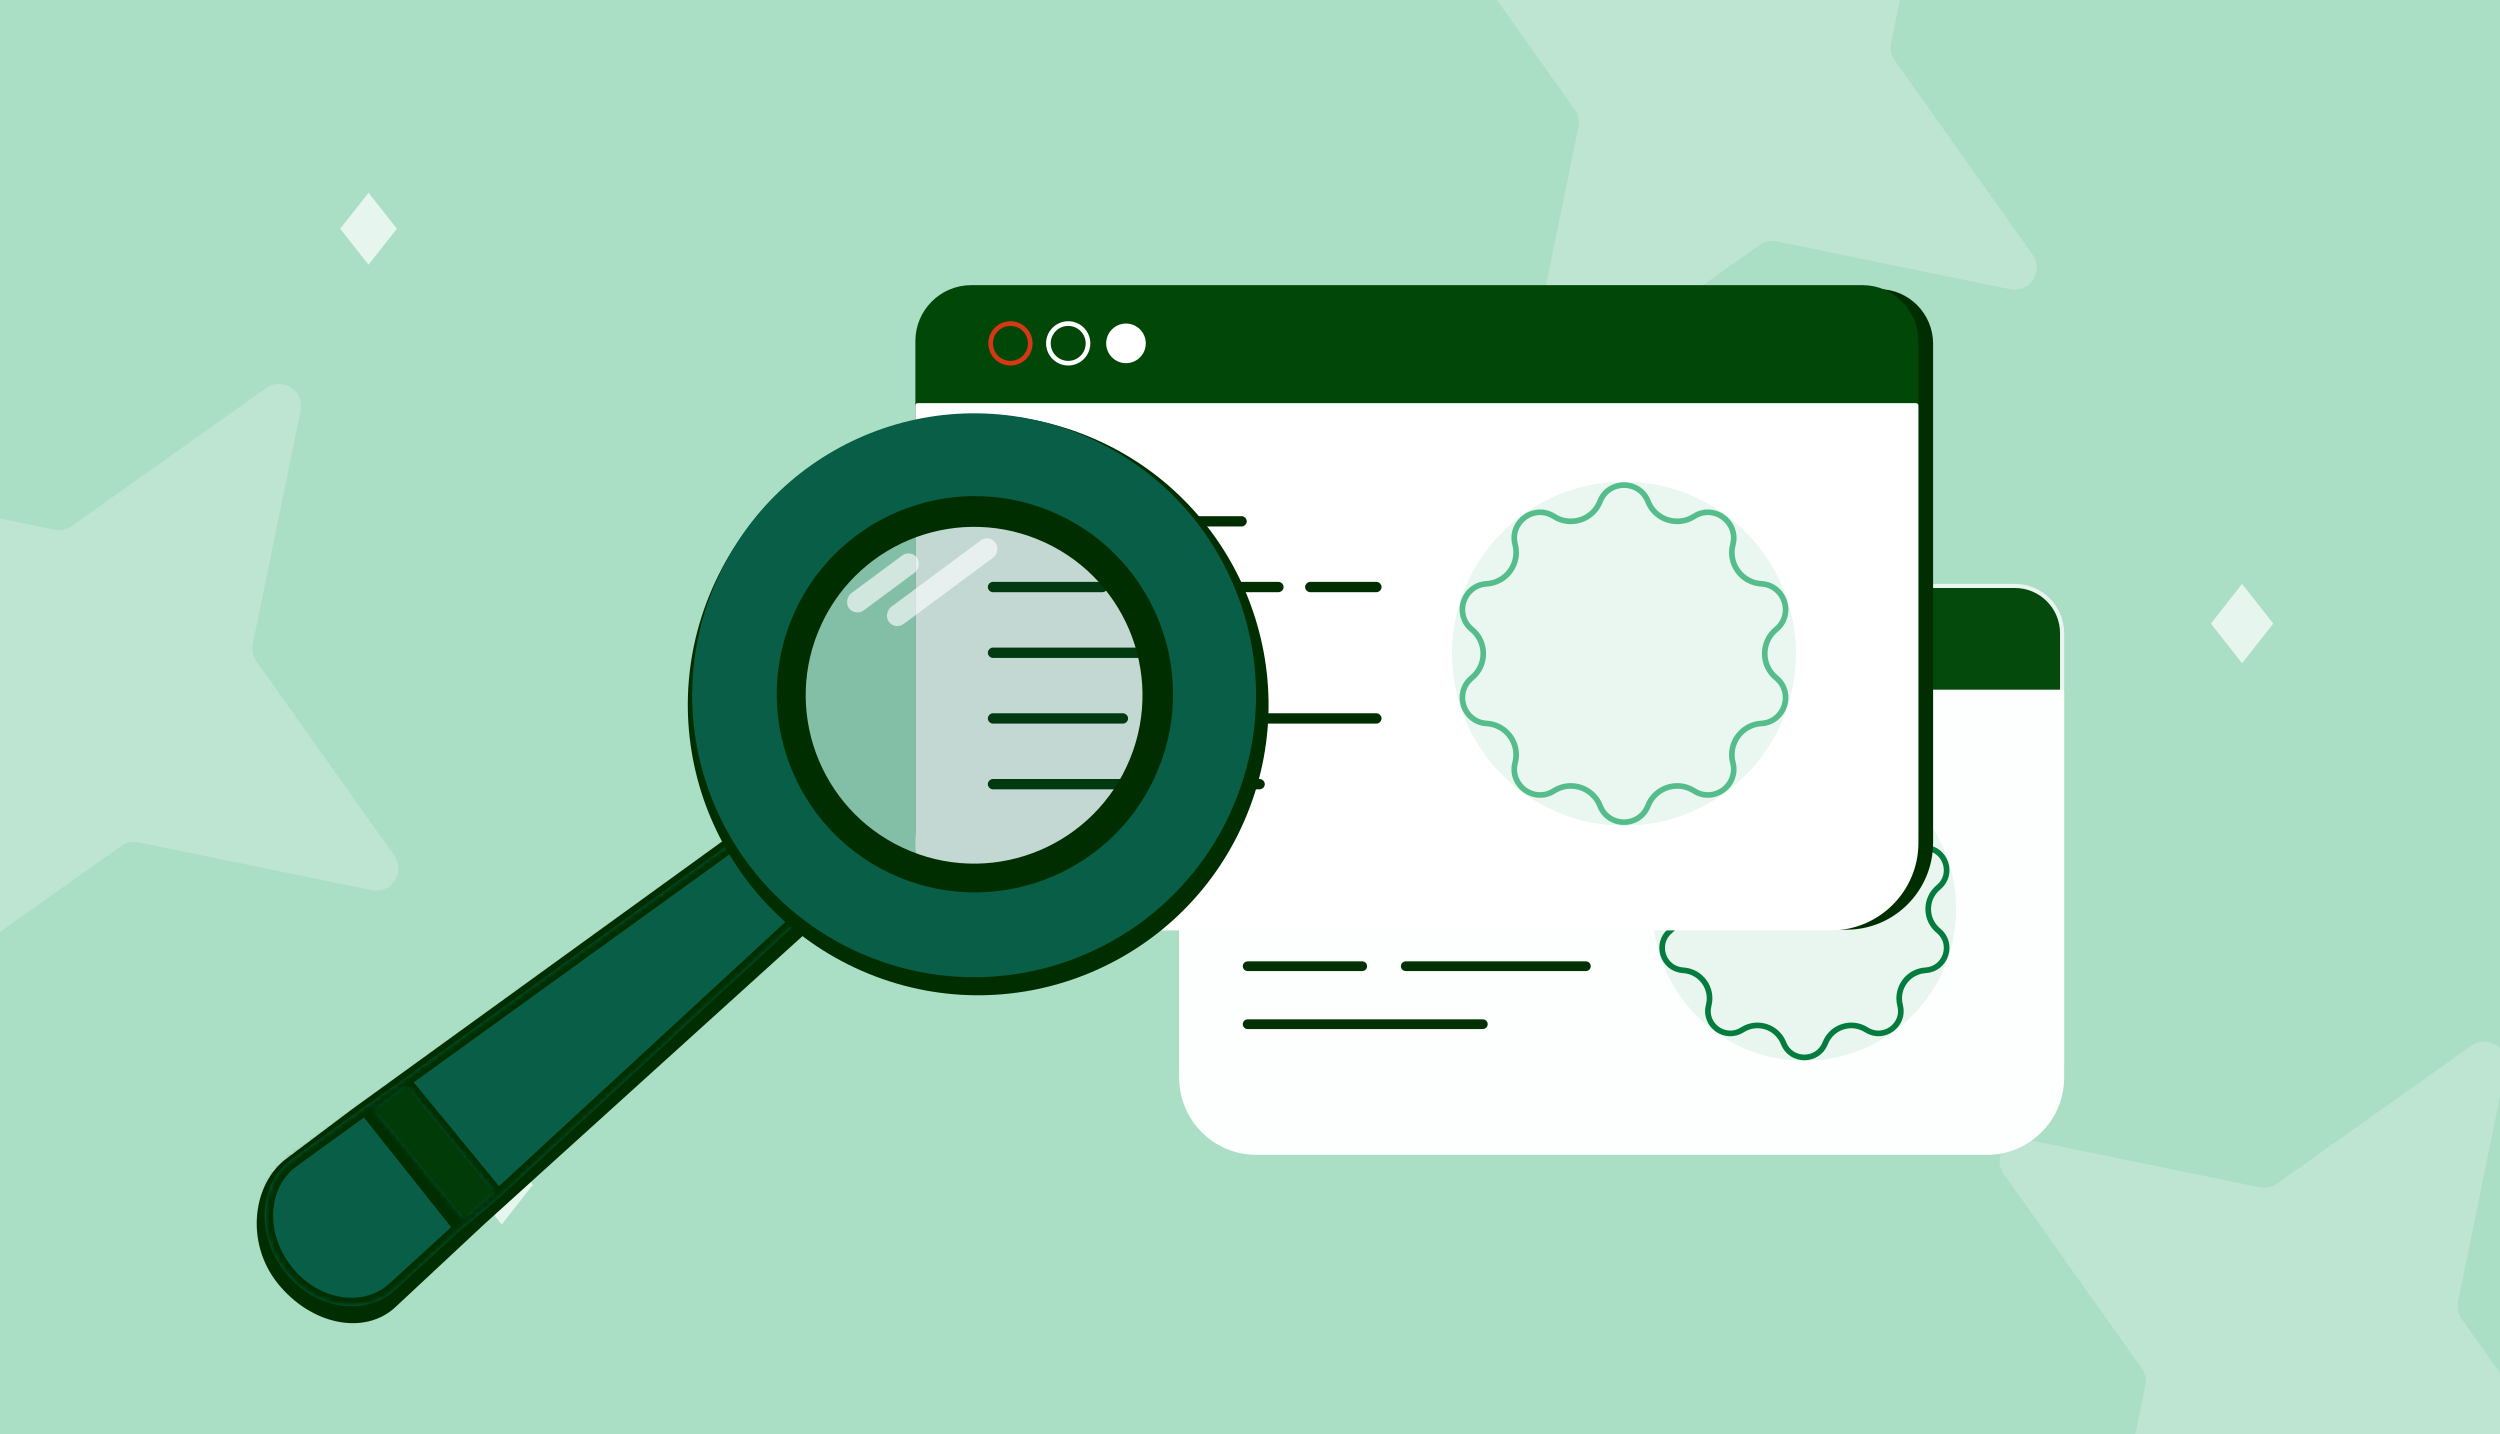 <svg width="441" height="253" viewBox="0 0 441 253" fill="none" xmlns="http://www.w3.org/2000/svg">
<g clip-path="url(#clip0_12087_5996)">
<rect width="441" height="253" fill="#AADEC5"/>
<path d="M70.019 40.347L65.011 34L60 40.344L65.007 46.69L70.019 40.347Z" fill="white" fill-opacity="0.7"/>
<path d="M401 110.002L395.502 103L390 109.998L395.498 117L401 110.002Z" fill="white" fill-opacity="0.7"/>
<path d="M94 209.002L88.502 202L83 208.998L88.498 216L94 209.002Z" fill="white" fill-opacity="0.7"/>
<path d="M334.234 10.661L358.57 44.944C360.608 47.819 358.089 51.733 354.598 51.035L313.412 42.592C312.371 42.373 311.266 42.606 310.363 43.234L276.08 67.57C273.205 69.608 269.291 67.089 269.989 63.598L278.433 22.412C278.651 21.371 278.418 20.266 277.79 19.363L253.454 -14.92C251.416 -17.795 253.935 -21.709 257.426 -21.011L298.612 -12.568C299.653 -12.349 300.758 -12.582 301.661 -13.21L335.944 -37.546C338.819 -39.584 342.733 -37.065 342.035 -33.574L333.592 7.612C333.373 8.653 333.606 9.759 334.234 10.661Z" fill="#D5EFE2" fill-opacity="0.45"/>
<path d="M434.234 232.661L458.57 266.944C460.608 269.819 458.089 273.733 454.598 273.035L413.412 264.592C412.371 264.373 411.266 264.606 410.363 265.234L376.08 289.57C373.205 291.608 369.291 289.089 369.989 285.598L378.433 244.412C378.651 243.371 378.418 242.266 377.79 241.363L353.454 207.08C351.416 204.205 353.935 200.291 357.426 200.989L398.612 209.433C399.653 209.651 400.758 209.418 401.661 208.79L435.944 184.454C438.819 182.416 442.733 184.936 442.035 188.426L433.592 229.612C433.373 230.653 433.606 231.759 434.234 232.661Z" fill="#D5EFE2" fill-opacity="0.45"/>
<path d="M45.234 116.661L69.57 150.944C71.608 153.819 69.088 157.733 65.598 157.035L24.412 148.592C23.371 148.373 22.266 148.606 21.363 149.234L-12.92 173.57C-15.795 175.608 -19.709 173.089 -19.011 169.598L-10.568 128.412C-10.349 127.371 -10.582 126.266 -11.21 125.363L-35.546 91.08C-37.584 88.205 -35.065 84.291 -31.574 84.989L9.612 93.433C10.653 93.651 11.758 93.418 12.661 92.79L46.944 68.454C49.819 66.416 53.733 68.936 53.035 72.426L44.592 113.612C44.373 114.653 44.606 115.759 45.234 116.661Z" fill="#D5EFE2" fill-opacity="0.45"/>
<g opacity="0.98">
<path d="M355.43 103.361H216.686C212.09 103.361 208.361 107.091 208.361 111.689V187.626C208.361 194.945 214.294 200.88 221.611 200.88H350.502C357.819 200.88 363.752 194.945 363.752 187.626V111.689C363.752 107.091 360.023 103.361 355.427 103.361H355.43Z" fill="#004708"/>
<path d="M350.502 201.242H221.611C214.107 201.242 208 195.133 208 187.626V111.689C208 106.896 211.895 103 216.686 103H355.431C360.218 103 364.117 106.896 364.117 111.689V187.626C364.117 195.133 358.011 201.242 350.506 201.242H350.502ZM216.686 103.723C212.296 103.723 208.723 107.298 208.723 111.689V187.626C208.723 194.736 214.504 200.519 221.611 200.519H350.502C357.61 200.519 363.391 194.736 363.391 187.626V111.689C363.391 107.298 359.817 103.723 355.427 103.723H216.686Z" fill="#EAF7F0"/>
<g filter="url(#filter0_d_12087_5996)">
<path d="M217.707 119.543C212.545 119.543 208.361 123.728 208.361 128.889V187.626C208.361 194.945 214.294 200.88 221.611 200.88H350.502C357.819 200.88 363.752 194.945 363.752 187.626V128.889C363.752 123.728 359.567 119.543 354.406 119.543H217.707Z" fill="white"/>
<path d="M350.502 201.242H221.611C214.107 201.242 208 195.133 208 187.626V119.543C208 119.345 208.163 119.182 208.361 119.182H363.756C363.955 119.182 364.117 119.345 364.117 119.543V187.626C364.117 195.133 358.011 201.242 350.506 201.242H350.502ZM218.069 119.905C212.907 119.905 208.723 124.089 208.723 129.251V187.626C208.723 194.736 214.504 200.519 221.611 200.519H350.502C357.61 200.519 363.391 194.736 363.391 187.626V129.251C363.391 124.089 359.207 119.905 354.045 119.905H218.069Z" fill="white"/>
</g>
<path d="M222.796 115.506C220.899 115.506 219.353 113.962 219.353 112.061C219.353 110.16 220.896 108.616 222.796 108.616C224.697 108.616 226.24 110.16 226.24 112.061C226.24 113.962 224.697 115.506 222.796 115.506ZM222.796 109.343C221.297 109.343 220.075 110.565 220.075 112.065C220.075 113.565 221.297 114.786 222.796 114.786C224.296 114.786 225.517 113.565 225.517 112.065C225.517 110.565 224.296 109.343 222.796 109.343Z" fill="#EAF7F0"/>
<path d="M231.785 115.506C229.888 115.506 228.342 113.962 228.342 112.061C228.342 110.16 229.884 108.616 231.785 108.616C233.686 108.616 235.229 110.16 235.229 112.061C235.229 113.962 233.686 115.506 231.785 115.506ZM231.785 109.343C230.286 109.343 229.064 110.565 229.064 112.065C229.064 113.565 230.286 114.786 231.785 114.786C233.285 114.786 234.506 113.565 234.506 112.065C234.506 110.565 233.285 109.343 231.785 109.343Z" fill="white"/>
<path d="M242.96 114.239C244.163 113.035 244.163 111.083 242.96 109.879C241.756 108.675 239.804 108.675 238.601 109.879C237.397 111.083 237.397 113.035 238.601 114.239C239.804 115.443 241.756 115.443 242.96 114.239Z" fill="white"/>
<circle cx="318.293" cy="160.352" r="26.764" fill="#EAF7F0"/>
<path d="M314.619 136.679C315.929 133.339 320.657 133.339 321.967 136.679C323.104 139.581 326.609 140.72 329.235 139.041C332.259 137.108 336.083 139.887 335.179 143.36C334.394 146.376 336.561 149.357 339.672 149.543C343.254 149.756 344.715 154.252 341.942 156.531C339.534 158.509 339.534 162.195 341.942 164.173C344.715 166.451 343.254 170.948 339.672 171.161C336.561 171.347 334.394 174.328 335.179 177.344C336.083 180.817 332.259 183.596 329.235 181.663C326.609 179.984 323.104 181.123 321.967 184.025C320.657 187.365 315.929 187.365 314.619 184.025C313.481 181.123 309.976 179.984 307.35 181.663C304.327 183.596 300.502 180.817 301.406 177.344C302.191 174.328 300.025 171.347 296.914 171.161C293.332 170.948 291.871 166.451 294.644 164.173C297.051 162.195 297.051 158.509 294.644 156.531C291.871 154.252 293.332 149.756 296.914 149.543C300.025 149.357 302.191 146.376 301.406 143.36C300.502 139.887 304.327 137.108 307.35 139.041C309.976 140.72 313.481 139.581 314.619 136.679Z" fill="#EAF7F0" stroke="#007A3B"/>
<path d="M220.079 140.371H258.771C259.108 140.371 259.382 140.096 259.382 139.759C259.382 139.422 259.108 139.148 258.771 139.148H220.079C219.742 139.148 219.468 139.422 219.468 139.759C219.468 140.096 219.742 140.371 220.079 140.371Z" fill="#002E00" stroke="#002E00" stroke-width="0.5"/>
<path d="M269.463 150.596H279.754C280.091 150.596 280.365 150.321 280.365 149.984C280.365 149.648 280.091 149.373 279.754 149.373H269.463C269.126 149.373 268.852 149.648 268.852 149.984C268.852 150.321 269.126 150.596 269.463 150.596Z" fill="#002E00" stroke="#002E00" stroke-width="0.5"/>
<path d="M246.685 150.596H264.509C264.846 150.596 265.121 150.321 265.121 149.984C265.121 149.648 264.846 149.373 264.509 149.373H246.685C246.348 149.373 246.073 149.648 246.073 149.984C246.073 150.321 246.348 150.596 246.685 150.596Z" fill="#002E00" stroke="#002E00" stroke-width="0.5"/>
<path d="M220.079 150.596H237.12C237.457 150.596 237.731 150.321 237.731 149.984C237.731 149.648 237.457 149.373 237.12 149.373H220.079C219.742 149.373 219.468 149.648 219.468 149.984C219.468 150.321 219.742 150.596 220.079 150.596Z" fill="#002E00" stroke="#002E00" stroke-width="0.5"/>
<path d="M220.079 160.825H259.855C260.192 160.825 260.466 160.551 260.466 160.214C260.466 159.877 260.192 159.602 259.855 159.602H220.079C219.742 159.602 219.468 159.877 219.468 160.214C219.468 160.551 219.742 160.825 220.079 160.825Z" fill="#002E00" stroke="#002E00" stroke-width="0.5"/>
<path d="M247.97 171.051H279.753C280.09 171.051 280.365 170.776 280.365 170.439C280.365 170.102 280.09 169.828 279.753 169.828H247.97C247.634 169.828 247.359 170.102 247.359 170.439C247.359 170.776 247.634 171.051 247.97 171.051Z" fill="#002E00" stroke="#002E00" stroke-width="0.5"/>
<path d="M220.079 171.051H240.303C240.64 171.051 240.914 170.776 240.914 170.439C240.914 170.102 240.64 169.828 240.303 169.828H220.079C219.742 169.828 219.468 170.102 219.468 170.439C219.468 170.776 219.742 171.051 220.079 171.051Z" fill="#002E00" stroke="#002E00" stroke-width="0.5"/>
<path d="M220.076 181.28H261.579C261.915 181.28 262.19 181.005 262.19 180.668C262.19 180.331 261.915 180.057 261.579 180.057H220.076C219.739 180.057 219.465 180.331 219.465 180.668C219.465 181.005 219.739 181.28 220.076 181.28Z" fill="#002E00" stroke="#002E00" stroke-width="0.5"/>
</g>
<path d="M331.414 51H171.59C166.296 51 162 55.322 162 60.65V148.642C162 157.123 168.835 164 177.263 164H325.737C334.165 164 341 157.123 341 148.642V60.65C341 55.322 336.705 51 331.41 51H331.414Z" fill="#002E00"/>
<path d="M328.564 50.712H171.318C166.109 50.712 161.883 54.939 161.883 60.15V146.213C161.883 154.508 168.607 161.235 176.9 161.235H322.978C331.271 161.235 337.995 154.508 337.995 146.213V60.15C337.995 54.939 333.769 50.712 328.56 50.712H328.564Z" fill="#004708"/>
<path d="M322.979 161.644H176.9C168.394 161.644 161.474 154.721 161.474 146.213V60.15C161.474 54.718 165.888 50.302 171.318 50.302H328.564C333.99 50.302 338.409 54.718 338.409 60.15V146.213C338.409 154.721 331.488 161.644 322.983 161.644H322.979ZM171.318 51.121C166.343 51.121 162.293 55.172 162.293 60.15V146.213C162.293 154.27 168.845 160.825 176.9 160.825H322.979C331.034 160.825 337.586 154.27 337.586 146.213V60.15C337.586 55.172 333.536 51.121 328.56 51.121H171.318Z" fill="#004708"/>
<g filter="url(#filter1_d_12087_5996)">
<path d="M171.229 69.051C166.067 69.051 161.883 73.235 161.883 78.397V146.212C161.883 154.508 168.607 161.234 176.9 161.234H322.978C331.271 161.234 337.995 154.508 337.995 146.212V78.397C337.995 73.235 333.811 69.051 328.649 69.051H171.229Z" fill="white"/>
<path d="M322.979 161.644H176.9C168.394 161.644 161.474 154.721 161.474 146.212V69.051C161.474 68.826 161.658 68.641 161.883 68.641H338C338.225 68.641 338.409 68.826 338.409 69.051V146.212C338.409 154.721 331.488 161.644 322.983 161.644H322.979ZM171.639 69.461C166.477 69.461 162.293 73.645 162.293 78.807V146.212C162.293 154.27 168.845 160.824 176.9 160.824H322.979C331.034 160.824 337.586 154.27 337.586 146.212V78.807C337.586 73.645 333.402 69.461 328.24 69.461H171.639Z" fill="white"/>
</g>
<path d="M178.243 64.475C176.093 64.475 174.34 62.726 174.34 60.571C174.34 58.416 176.089 56.667 178.243 56.667C180.397 56.667 182.146 58.416 182.146 60.571C182.146 62.726 180.397 64.475 178.243 64.475ZM178.243 57.491C176.544 57.491 175.159 58.875 175.159 60.575C175.159 62.275 176.544 63.66 178.243 63.66C179.943 63.66 181.327 62.275 181.327 60.575C181.327 58.875 179.943 57.491 178.243 57.491Z" fill="#D63715"/>
<path d="M188.431 64.475C186.281 64.475 184.528 62.726 184.528 60.571C184.528 58.416 186.277 56.667 188.431 56.667C190.585 56.667 192.334 58.416 192.334 60.571C192.334 62.726 190.585 64.475 188.431 64.475ZM188.431 57.491C186.732 57.491 185.347 58.875 185.347 60.575C185.347 62.275 186.732 63.66 188.431 63.66C190.13 63.66 191.515 62.275 191.515 60.575C191.515 58.875 190.13 57.491 188.431 57.491Z" fill="white"/>
<path d="M201.095 63.04C202.459 61.675 202.459 59.463 201.095 58.098C199.731 56.733 197.519 56.733 196.155 58.098C194.791 59.463 194.791 61.675 196.155 63.04C197.519 64.404 199.731 64.404 201.095 63.04Z" fill="white"/>
<circle cx="286.474" cy="115.302" r="30.333" fill="#EAF7F0"/>
<path d="M282.248 88.448C283.755 84.605 289.193 84.605 290.699 88.448C291.973 91.697 295.899 92.973 298.839 91.093C302.317 88.87 306.716 92.066 305.677 96.06C304.797 99.438 307.223 102.777 310.707 102.985C314.827 103.23 316.508 108.402 313.319 111.022C310.622 113.238 310.622 117.365 313.319 119.581C316.508 122.202 314.827 127.373 310.707 127.619C307.223 127.827 304.797 131.166 305.677 134.543C306.716 138.538 302.317 141.734 298.839 139.511C295.899 137.631 291.973 138.906 290.699 142.156C289.193 145.998 283.755 145.998 282.248 142.156C280.974 138.906 277.049 137.631 274.108 139.511C270.63 141.734 266.231 138.538 267.271 134.543C268.15 131.166 265.724 127.827 262.24 127.619C258.12 127.373 256.439 122.202 259.628 119.581C262.325 117.365 262.325 113.238 259.628 111.022C256.439 108.402 258.12 103.23 262.24 102.985C265.724 102.777 268.15 99.438 267.271 96.06C266.231 92.066 270.63 88.87 274.108 91.093C277.049 92.973 280.974 91.697 282.248 88.448Z" stroke="#55BD8B"/>
<path d="M175.163 92.623H219.014C219.378 92.623 219.674 92.326 219.674 91.963C219.674 91.6 219.378 91.303 219.014 91.303H175.163C174.8 91.303 174.504 91.6 174.504 91.963C174.504 92.326 174.8 92.623 175.163 92.623Z" fill="#002E00" stroke="#002E00" stroke-width="0.5"/>
<path d="M231.132 104.211H242.795C243.158 104.211 243.454 103.915 243.454 103.552C243.454 103.188 243.158 102.892 242.795 102.892H231.132C230.769 102.892 230.472 103.188 230.472 103.552C230.472 103.915 230.769 104.211 231.132 104.211Z" fill="#002E00" stroke="#002E00" stroke-width="0.5"/>
<path d="M205.316 104.211H225.518C225.881 104.211 226.177 103.915 226.177 103.552C226.177 103.188 225.881 102.892 225.518 102.892H205.316C204.953 102.892 204.657 103.188 204.657 103.552C204.657 103.915 204.953 104.211 205.316 104.211Z" fill="#002E00" stroke="#002E00" stroke-width="0.5"/>
<path d="M175.163 104.211H194.476C194.839 104.211 195.135 103.915 195.135 103.552C195.135 103.188 194.839 102.892 194.476 102.892H175.163C174.8 102.892 174.504 103.188 174.504 103.552C174.504 103.915 174.8 104.211 175.163 104.211Z" fill="#002E00" stroke="#002E00" stroke-width="0.5"/>
<path d="M175.163 115.805H220.243C220.606 115.805 220.902 115.508 220.902 115.145C220.902 114.782 220.606 114.485 220.243 114.485H175.163C174.8 114.485 174.504 114.782 174.504 115.145C174.504 115.508 174.8 115.805 175.163 115.805Z" fill="#002E00" stroke="#002E00" stroke-width="0.5"/>
<path d="M206.774 127.394H242.795C243.158 127.394 243.454 127.097 243.454 126.734C243.454 126.371 243.158 126.074 242.795 126.074H206.774C206.41 126.074 206.114 126.371 206.114 126.734C206.114 127.097 206.41 127.394 206.774 127.394Z" fill="#002E00" stroke="#002E00" stroke-width="0.5"/>
<path d="M175.163 127.394H198.084C198.447 127.394 198.743 127.097 198.743 126.734C198.743 126.371 198.447 126.074 198.084 126.074H175.163C174.8 126.074 174.504 126.371 174.504 126.734C174.504 127.097 174.8 127.394 175.163 127.394Z" fill="#002E00" stroke="#002E00" stroke-width="0.5"/>
<path d="M175.159 138.987H222.196C222.559 138.987 222.856 138.69 222.856 138.327C222.856 137.964 222.559 137.667 222.196 137.667H175.159C174.796 137.667 174.5 137.964 174.5 138.327C174.5 138.69 174.796 138.987 175.159 138.987Z" fill="#002E00" stroke="#002E00" stroke-width="0.5"/>
<circle opacity="0.24" cx="171.563" cy="122.631" r="31.229" transform="rotate(8.744 171.563 122.631)" fill="#085E46"/>
<rect opacity="0.64" x="160.645" y="96.871" width="3.738" height="14.951" rx="1.869" transform="rotate(53.433 160.645 96.871)" fill="#FBFCFF"/>
<rect opacity="0.64" x="174.49" y="94.226" width="3.738" height="23.429" rx="1.869" transform="rotate(53.433 174.49 94.226)" fill="#FBFCFF"/>
<path d="M156.426 151.67L85.536 215.845L81.225 219.868L69.749 230.575C64.332 235.629 54.877 233.73 49.005 226.41C43.133 219.089 44.623 208.649 50.615 204.313L61.923 195.801L66.692 192.35L143.031 137.111L156.426 151.67Z" fill="#002E00"/>
<mask id="path-46-inside-1_12087_5996" fill="white">
<path fill-rule="evenodd" clip-rule="evenodd" d="M87.217 212.039L153.49 150.883L143.51 138.153L70.427 190.911L63.873 195.501L51.45 204.505C45.587 208.755 45.057 217.83 50.288 224.413C55.52 230.996 64.384 232.41 69.734 227.514L81.07 217.143L87.217 212.039ZM66.306 195.841L81.828 214.727L86.88 210.2L71.726 191.762L66.306 195.841Z"/>
</mask>
<path fill-rule="evenodd" clip-rule="evenodd" d="M87.217 212.039L153.49 150.883L143.51 138.153L70.427 190.911L63.873 195.501L51.45 204.505C45.587 208.755 45.057 217.83 50.288 224.413C55.52 230.996 64.384 232.41 69.734 227.514L81.07 217.143L87.217 212.039ZM66.306 195.841L81.828 214.727L86.88 210.2L71.726 191.762L66.306 195.841Z" fill="#085E46"/>
<path d="M63.285 195.968L80.483 217.609L81.657 216.676L64.46 195.035L63.285 195.968ZM87.804 211.573L86.81 210.322L85.636 211.256L86.629 212.506L87.804 211.573ZM71.923 191.589L71.014 190.445L69.84 191.378L70.749 192.522L71.923 191.589ZM153.49 150.883L154.507 151.986L155.524 151.047L154.67 149.958L153.49 150.883ZM87.217 212.039L88.175 213.193L88.205 213.168L88.234 213.142L87.217 212.039ZM143.51 138.153L144.691 137.228L143.801 136.093L142.632 136.937L143.51 138.153ZM70.427 190.911L71.288 192.14L71.296 192.134L71.305 192.127L70.427 190.911ZM63.873 195.501L63.012 194.272L63.002 194.279L62.992 194.287L63.873 195.501ZM51.45 204.505L50.57 203.291L50.57 203.291L51.45 204.505ZM50.288 224.413L49.114 225.346L50.288 224.413ZM69.734 227.514L70.747 228.621L69.734 227.514ZM81.07 217.143L80.112 215.989L80.084 216.012L80.058 216.036L81.07 217.143ZM81.828 214.727L80.669 215.68L81.664 216.889L82.829 215.845L81.828 214.727ZM66.306 195.841L65.404 194.642L64.153 195.584L65.147 196.793L66.306 195.841ZM86.88 210.2L87.881 211.317L88.951 210.358L88.039 209.248L86.88 210.2ZM71.726 191.762L72.885 190.81L71.972 189.699L70.824 190.563L71.726 191.762ZM152.473 149.781L86.199 210.937L88.234 213.142L154.507 151.986L152.473 149.781ZM142.33 139.078L152.31 151.809L154.67 149.958L144.691 137.228L142.33 139.078ZM71.305 192.127L144.388 139.369L142.632 136.937L69.549 189.695L71.305 192.127ZM64.733 196.73L71.288 192.14L69.567 189.683L63.012 194.272L64.733 196.73ZM52.33 205.72L64.753 196.716L62.992 194.287L50.57 203.291L52.33 205.72ZM51.463 223.48C46.618 217.383 47.334 209.341 52.33 205.72L50.57 203.291C43.839 208.169 43.496 218.277 49.114 225.346L51.463 223.48ZM68.722 226.408C64.177 230.566 56.302 229.57 51.463 223.48L49.114 225.346C54.737 232.422 64.591 234.254 70.747 228.621L68.722 226.408ZM80.058 216.036L68.722 226.408L70.747 228.621L82.083 218.25L80.058 216.036ZM86.258 210.885L80.112 215.989L82.028 218.297L88.175 213.193L86.258 210.885ZM82.987 213.775L67.465 194.888L65.147 196.793L80.669 215.68L82.987 213.775ZM85.879 209.083L80.827 213.61L82.829 215.845L87.881 211.317L85.879 209.083ZM70.567 192.714L85.721 211.153L88.039 209.248L72.885 190.81L70.567 192.714ZM67.208 197.039L72.628 192.96L70.824 190.563L65.404 194.642L67.208 197.039Z" fill="#002E00" mask="url(#path-46-inside-1_12087_5996)"/>
<path d="M81.827 214.727L66.305 195.841L71.725 191.762L86.879 210.2L81.827 214.727Z" fill="#013B08"/>
<path fill-rule="evenodd" clip-rule="evenodd" d="M153.279 171.79C179.482 182.434 209.352 169.821 219.996 143.618C230.641 117.415 218.028 87.545 191.825 76.901C165.622 66.256 135.751 78.869 125.107 105.072C114.463 131.275 127.076 161.145 153.279 171.79ZM160.654 150.157C175.85 156.331 193.174 149.016 199.347 133.819C205.521 118.622 198.206 101.299 183.009 95.126C167.812 88.952 150.489 96.267 144.315 111.464C138.142 126.66 145.457 143.984 160.654 150.157Z" fill="#002E00"/>
<path fill-rule="evenodd" clip-rule="evenodd" d="M153.12 168.712C178.562 179.047 207.565 166.8 217.901 141.358C228.236 115.916 215.989 86.912 190.547 76.577C165.105 66.242 136.101 78.488 125.766 103.931C115.43 129.373 127.677 158.377 153.12 168.712ZM158.818 154.843C176.699 162.107 197.083 153.5 204.347 135.618C211.611 117.737 203.004 97.353 185.123 90.089C167.241 82.826 146.857 91.433 139.594 109.314C132.33 127.195 140.937 147.579 158.818 154.843Z" fill="#085E46"/>
</g>
<defs>
<filter id="filter0_d_12087_5996" x="196.681" y="110.339" width="178.756" height="104.698" filterUnits="userSpaceOnUse" color-interpolation-filters="sRGB">
<feFlood flood-opacity="0" result="BackgroundImageFix"/>
<feColorMatrix in="SourceAlpha" type="matrix" values="0 0 0 0 0 0 0 0 0 0 0 0 0 0 0 0 0 0 127 0" result="hardAlpha"/>
<feOffset dy="2.476"/>
<feGaussianBlur stdDeviation="5.66"/>
<feComposite in2="hardAlpha" operator="out"/>
<feColorMatrix type="matrix" values="0 0 0 0 0 0 0 0 0 0 0 0 0 0 0 0 0 0 0.05 0"/>
<feBlend mode="normal" in2="BackgroundImageFix" result="effect1_dropShadow_12087_5996"/>
<feBlend mode="normal" in="SourceGraphic" in2="effect1_dropShadow_12087_5996" result="shape"/>
</filter>
<filter id="filter1_d_12087_5996" x="150.154" y="59.798" width="199.574" height="115.641" filterUnits="userSpaceOnUse" color-interpolation-filters="sRGB">
<feFlood flood-opacity="0" result="BackgroundImageFix"/>
<feColorMatrix in="SourceAlpha" type="matrix" values="0 0 0 0 0 0 0 0 0 0 0 0 0 0 0 0 0 0 127 0" result="hardAlpha"/>
<feOffset dy="2.476"/>
<feGaussianBlur stdDeviation="5.66"/>
<feComposite in2="hardAlpha" operator="out"/>
<feColorMatrix type="matrix" values="0 0 0 0 0 0 0 0 0 0 0 0 0 0 0 0 0 0 0.05 0"/>
<feBlend mode="normal" in2="BackgroundImageFix" result="effect1_dropShadow_12087_5996"/>
<feBlend mode="normal" in="SourceGraphic" in2="effect1_dropShadow_12087_5996" result="shape"/>
</filter>
<clipPath id="clip0_12087_5996">
<rect width="441" height="253" fill="white"/>
</clipPath>
</defs>
</svg>
